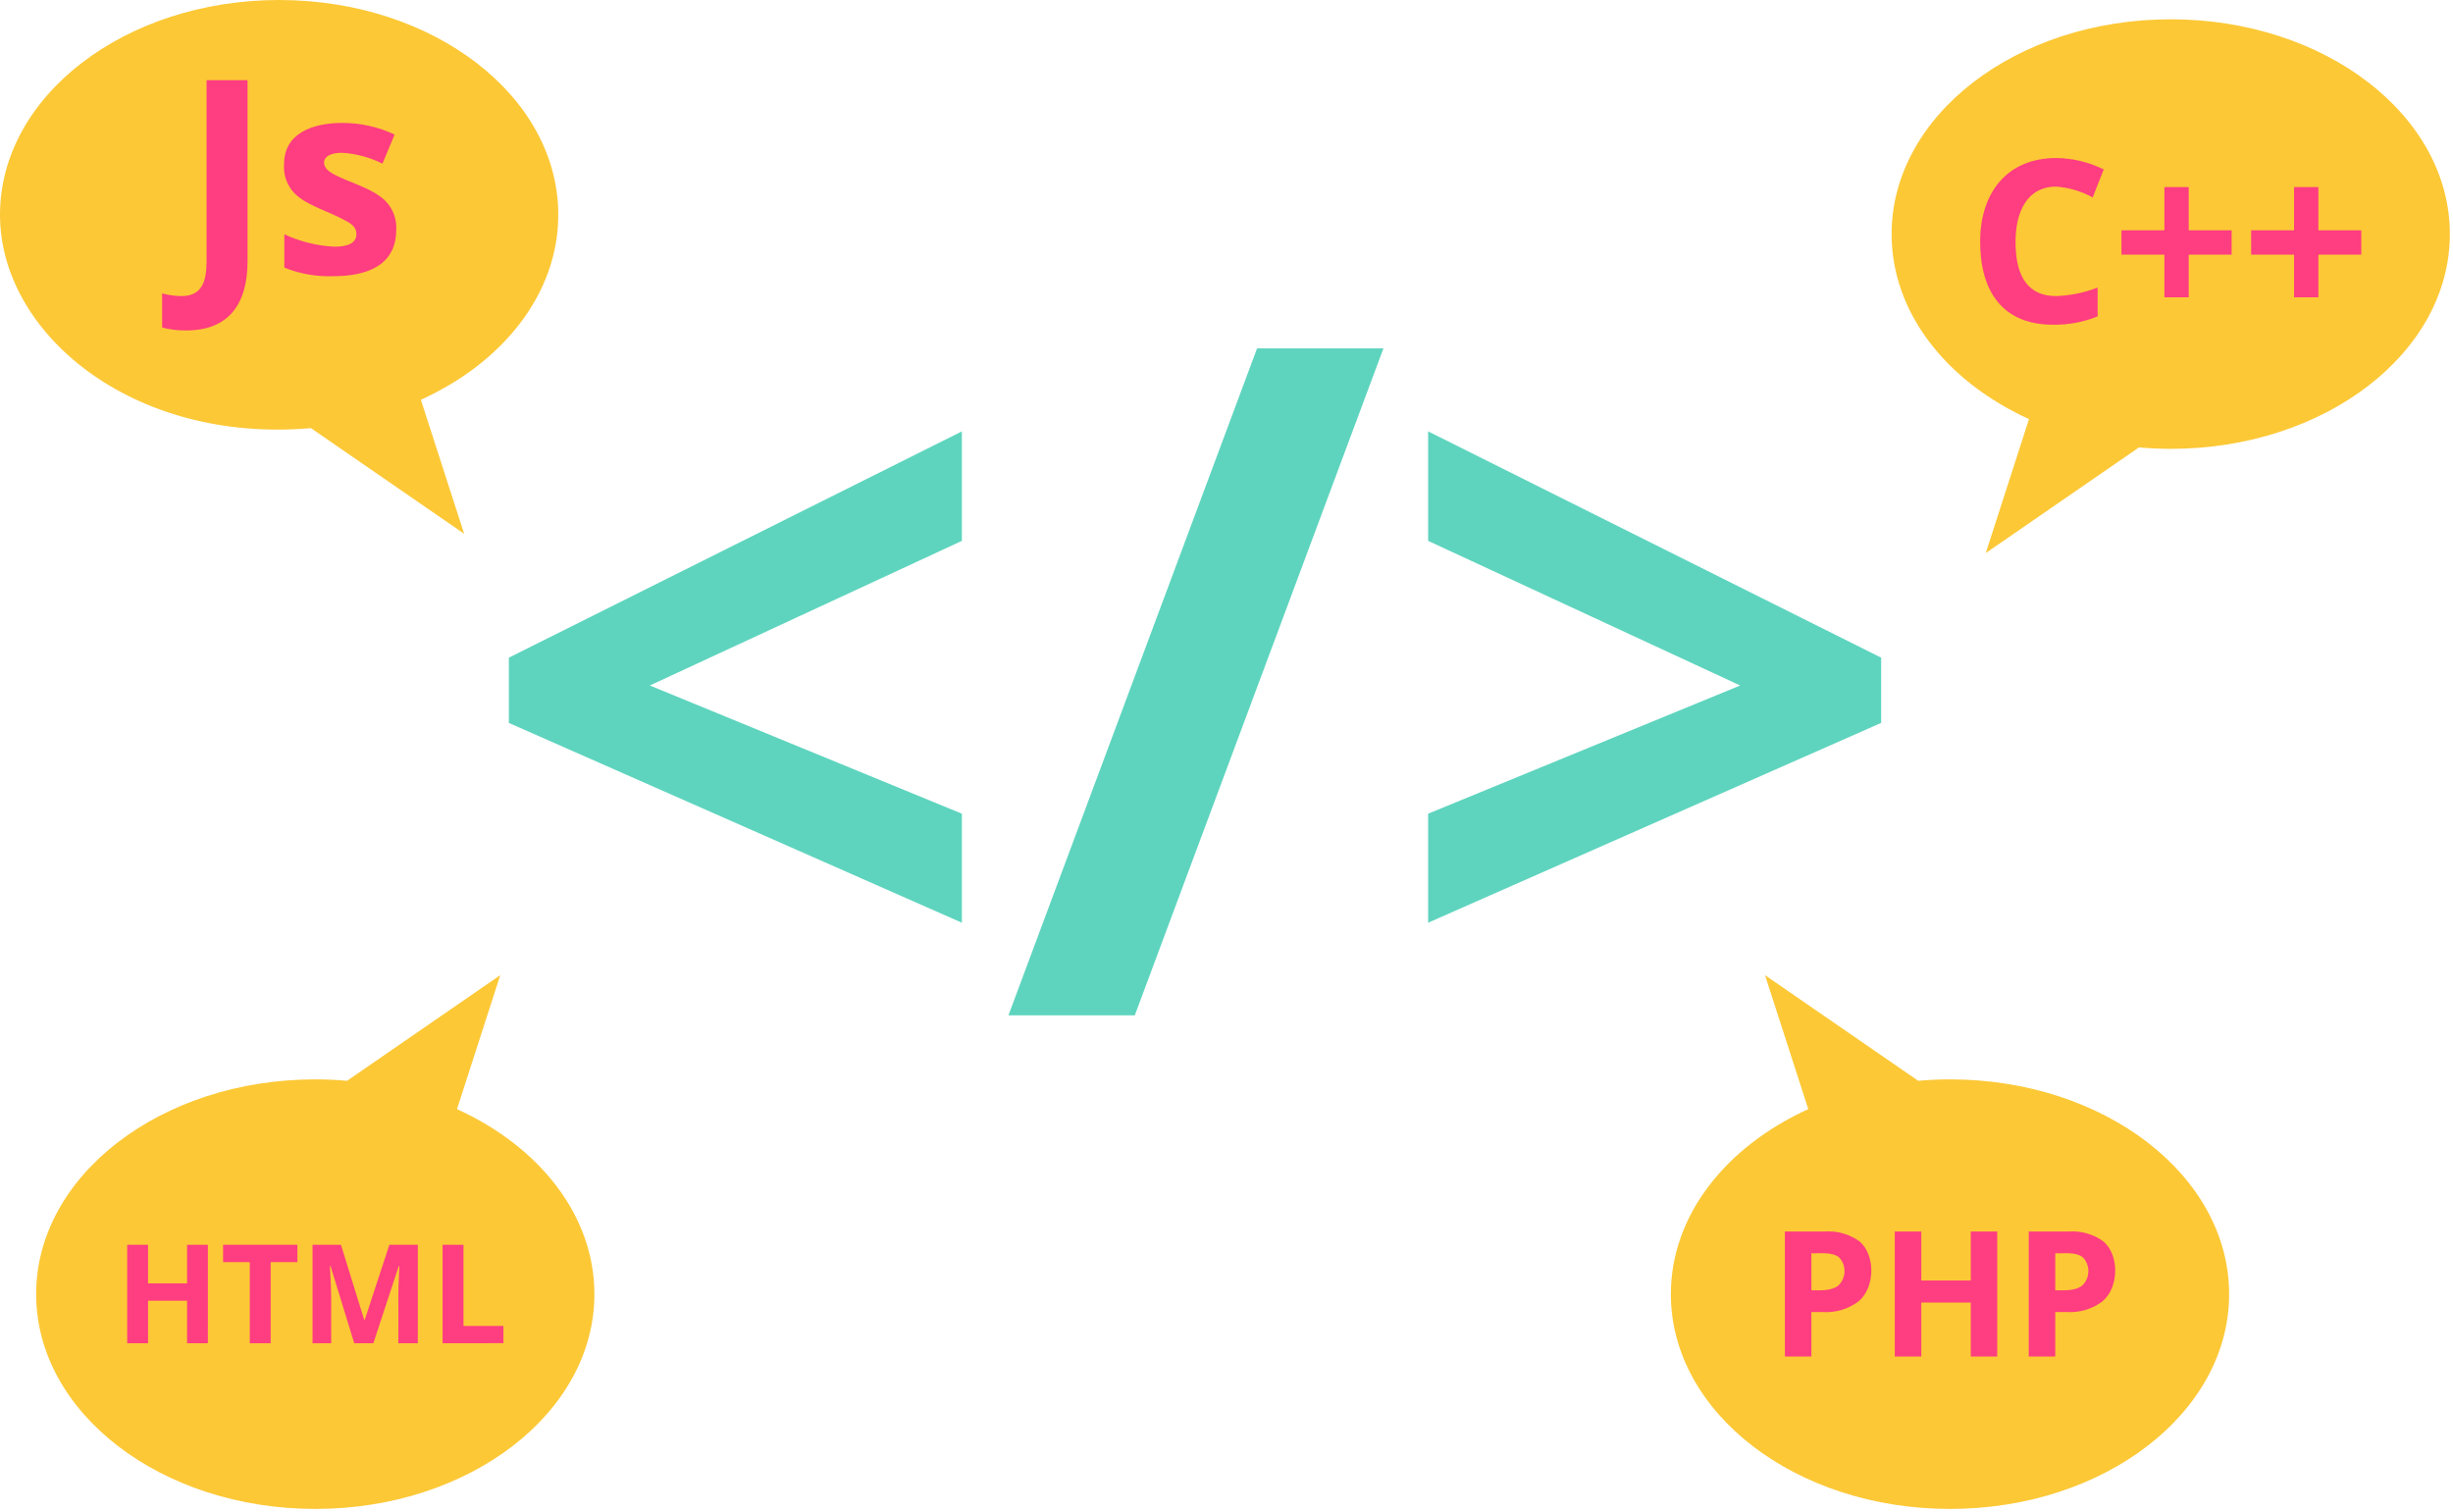 <?xml version="1.0" encoding="UTF-8"?> <svg xmlns="http://www.w3.org/2000/svg" width="399" height="246" viewBox="0 0 399 246" fill="none"><path d="M353.085 3.139C328.009 3.139 307.685 18.78 307.685 38.074C307.685 50.891 316.661 62.09 330.034 68.168L322.999 89.962L347.917 72.778C349.617 72.926 351.339 73.01 353.089 73.01C378.165 73.01 398.489 57.369 398.489 38.074C398.489 18.779 378.161 3.139 353.085 3.139ZM317.18 245.444C292.104 245.444 271.78 229.802 271.78 210.508C271.78 197.691 280.756 186.493 294.129 180.414L287.095 158.621L312.012 175.804C313.712 175.656 315.435 175.572 317.185 175.572C342.261 175.572 362.585 191.213 362.585 210.508C362.585 229.803 342.256 245.444 317.18 245.444ZM45.409 0C70.485 0 90.809 15.642 90.809 34.936C90.809 47.753 81.833 58.951 68.46 65.03L75.495 86.823L50.577 69.64C21.56 72.174 0 54.24 0 34.94C0 15.64 20.328 0 45.409 0ZM51.284 245.444C76.36 245.444 96.684 229.802 96.684 210.508C96.684 197.691 87.708 186.493 74.335 180.414L81.37 158.621L56.452 175.804C54.732 175.652 53.007 175.574 51.28 175.572C26.203 175.572 5.88 191.213 5.88 210.508C5.88 229.803 26.207 245.444 51.284 245.444Z" fill="#FCC836"></path><path d="M156.458 150.091L82.769 117.591V106.976L156.458 70.169V87.979L105.7 111.503L156.458 132.355V150.091ZM225.03 56.664L184.583 165.155H164.03L204.473 56.664H225.03ZM232.298 132.355L283.057 111.503L232.298 87.979V70.169L305.987 106.976V117.588L232.298 150.088V132.355Z" fill="#5ED4BE"></path><path d="M30.308 53.747C28.98 53.769 27.655 53.61 26.37 53.274V47.729C27.396 48 28.451 48.144 29.512 48.159C32.812 48.159 33.599 45.836 33.599 42.523V13.046H40.267V42.475C40.267 49.434 37.212 53.747 30.308 53.747ZM64.448 37.355C64.448 43.067 59.88 44.927 54.185 44.927C51.471 45.023 48.766 44.546 46.248 43.527V38.106C48.809 39.302 51.578 39.989 54.401 40.128C56.782 40.128 57.972 39.44 57.972 38.063C57.972 36.834 57.016 36.315 55.864 35.707C53.407 34.412 50.577 33.56 48.69 32.126C47.849 31.508 47.179 30.686 46.744 29.738C46.31 28.789 46.124 27.745 46.205 26.705C46.205 21.724 50.742 19.993 55.734 19.993C58.657 19.999 61.543 20.645 64.189 21.886L62.211 26.618C60.159 25.588 57.919 24.988 55.627 24.854C52.211 24.854 52.127 26.898 53.66 27.954C55.642 29.324 59.498 30.196 61.888 31.999C62.731 32.604 63.408 33.412 63.856 34.348C64.303 35.285 64.507 36.319 64.448 37.355ZM334.466 30.356C329.682 30.356 327.844 34.513 327.844 39.341C327.844 45.223 330.052 48.164 334.466 48.164C336.771 48.075 339.045 47.605 341.196 46.775V51.466C338.892 52.395 336.426 52.855 333.943 52.819C325.743 52.819 322.089 47.407 322.089 39.305C322.089 31.283 326.517 25.705 334.466 25.705C337.148 25.733 339.788 26.368 342.188 27.563L340.388 32.109C338.562 31.11 336.543 30.512 334.466 30.356ZM352.057 41.416H345.075V37.465H352.057V30.429H356.01V37.465H362.992V41.416H356.01V48.362H352.057V41.416ZM373.149 41.416H366.167V37.465H373.149V30.429H377.101V37.465H384.083V41.416H377.101V48.362H373.149V41.416ZM33.809 218.49H30.428V211.579H24.082V218.49H20.688V202.477H24.082V208.753H30.428V202.477H33.813L33.809 218.49ZM44.029 218.49H40.629V205.303H36.285V202.477H48.377V205.303H44.029V218.49ZM57.62 218.49L53.764 205.929H53.664C54.005 212.221 53.818 210.597 53.873 218.492H50.839V202.477H55.461L59.249 214.722H59.316L63.336 202.477H67.957V218.49H64.791C64.855 209.077 64.674 212.424 64.957 205.949H64.856L60.728 218.49H57.62ZM71.99 218.49V202.477H75.391V215.686H81.885V218.486L71.99 218.49ZM302.317 211.679C300.642 212.936 298.573 213.553 296.484 213.417H294.635V220.647H290.328V200.319H296.821C298.824 200.18 300.813 200.743 302.445 201.911C305.028 204.052 305.085 209.334 302.317 211.679ZM294.635 209.886C295.522 209.823 297.712 210.148 299.029 209.1C299.637 208.513 299.993 207.714 300.023 206.869C300.053 206.025 299.754 205.202 299.188 204.574C298.021 203.555 295.928 203.929 294.635 203.851V209.886ZM324.862 220.647H320.562V211.874H312.513V220.647H308.201V200.319H312.513V208.286H320.562V200.319H324.862V220.647ZM341.985 211.679C340.311 212.936 338.242 213.553 336.153 213.417H334.304V220.647H329.992V200.319H336.487C338.489 200.18 340.478 200.743 342.11 201.911C344.699 204.052 344.753 209.334 341.985 211.679ZM334.304 209.886C335.191 209.823 337.381 210.148 338.698 209.1C339.306 208.513 339.662 207.714 339.692 206.869C339.722 206.025 339.423 205.202 338.857 204.574C337.69 203.555 335.597 203.929 334.304 203.851V209.886Z" fill="#FF3D81"></path></svg> 